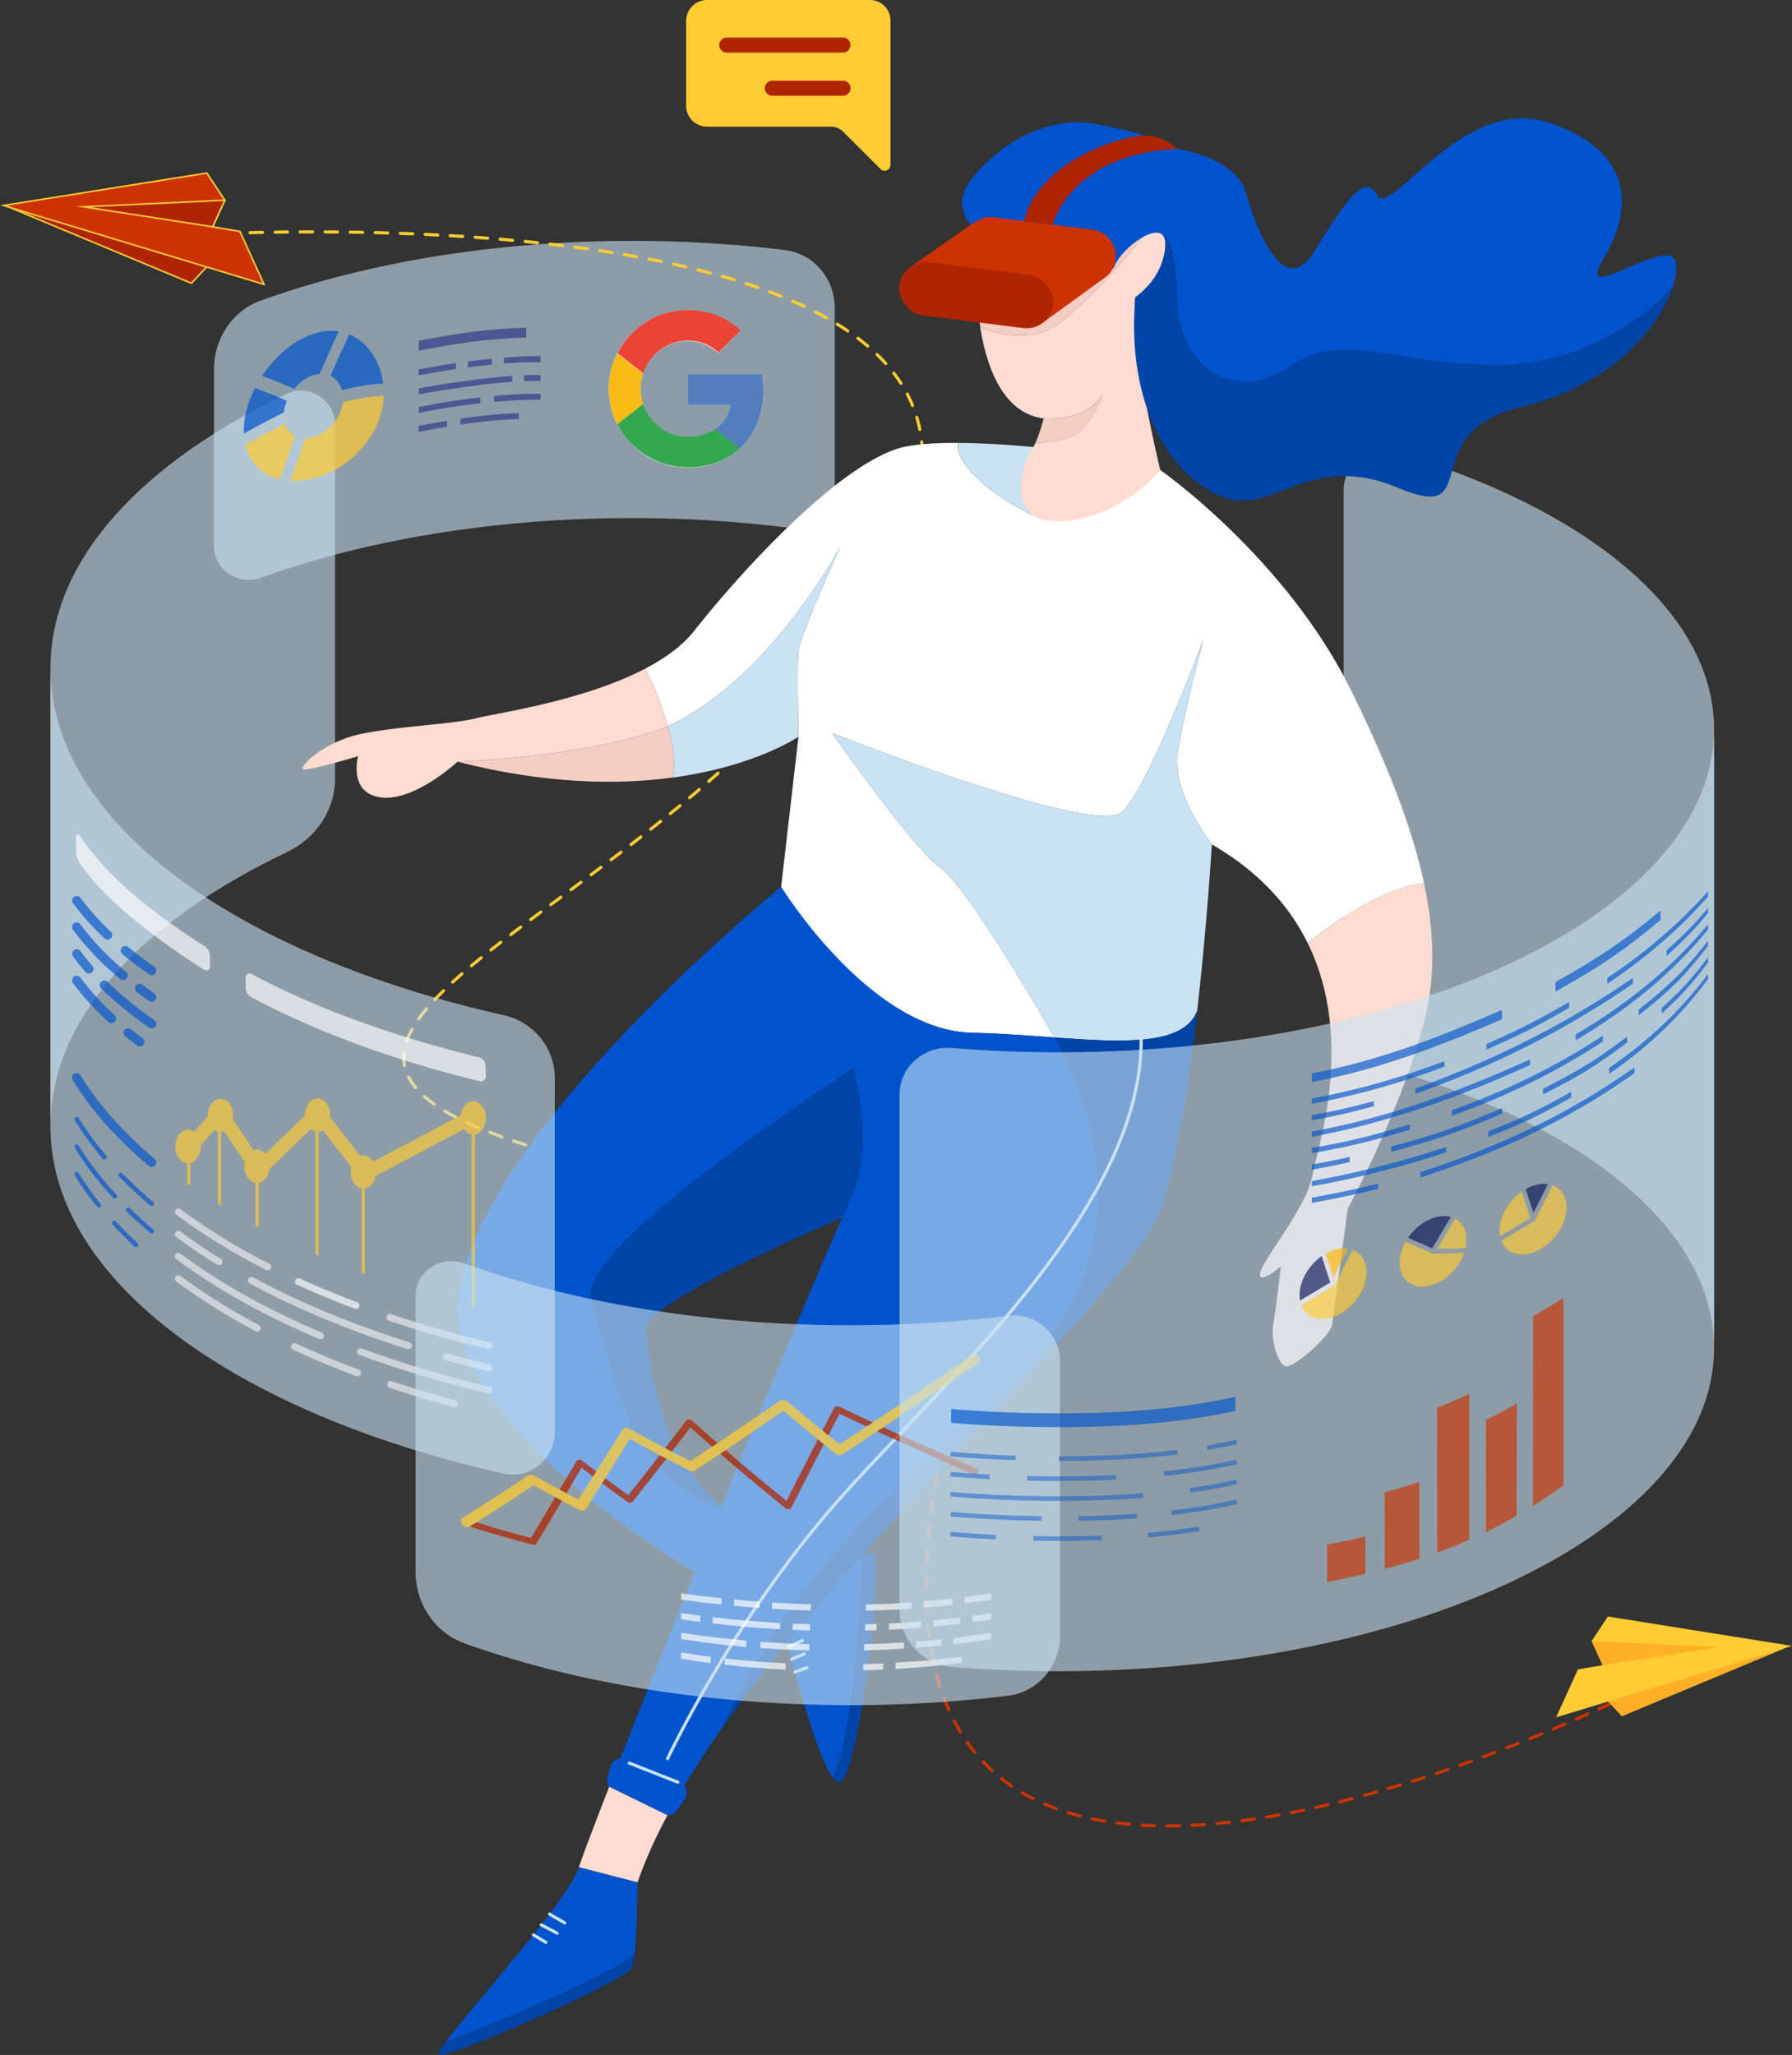 <svg xmlns="http://www.w3.org/2000/svg" viewBox="0 0 1145.27 1312.91"><rect x="0" y="0" width="1145.27" height="1312.91" fill="#333333" stroke="none"/><defs><style>.cls-1{isolation:isolate;}.cls-16,.cls-2{fill:#c9e2f4;}.cls-2{opacity:0.6;}.cls-3{opacity:0.71;}.cls-4{fill:#303d8b;}.cls-5{fill:#0053cc;}.cls-6{fill:#fc3;}.cls-14,.cls-7,.cls-9{fill:none;stroke-linecap:round;stroke-width:2px;}.cls-7{stroke:#c30;}.cls-10,.cls-11,.cls-14,.cls-7,.cls-9{stroke-miterlimit:10;}.cls-7,.cls-9{stroke-dasharray:8;}.cls-8{fill:#ffb026;}.cls-10,.cls-11,.cls-9{stroke:#fc3;}.cls-10,.cls-12{fill:#af2500;}.cls-11,.cls-19{fill:#c30;}.cls-13{fill:#0044a8;}.cls-14{stroke:#c9e2f3;}.cls-15{fill:#fff;}.cls-17{fill:#ffdcd2;}.cls-18{fill:#f4cdc3;}.cls-20{opacity:0.67;}.cls-21{opacity:0.82;}.cls-22{opacity:0.74;}.cls-23{opacity:0.92;}.cls-24{opacity:0.66;}.cls-25{mix-blend-mode:overlay;opacity:0.7;}.cls-26{fill:#feb701;}.cls-27{fill:#0a1658;}.cls-28{fill:#e94435;}.cls-29{fill:#f8bb15;}.cls-30{fill:#547dbe;}.cls-31{fill:#34a751;}</style></defs><g class="cls-1"><g id="Layer_2" data-name="Layer 2"><g id="Layer_1-2" data-name="Layer 1"><g id="back_tech" data-name="back tech"><path class="cls-2" d="M183.39,251.59c14.38-6.84,30.74,4,30.74,19.9V497.64c0,20.18-12.52,38.14-30.74,46.8C90.21,588.74,32.25,650.9,32.25,719.72V426.87C32.25,358,90.21,295.88,183.39,251.59Z"/><path class="cls-2" d="M890.73,288.5c-16.23-4.76-32,7.95-32,24.86V642c0,19.47,13.33,36.36,32,41.85,122.6,36,204.74,102,204.74,177.41V465.92C1095.47,390.49,1013.33,324.5,890.73,288.5Z"/><path class="cls-2" d="M404.24,331c-88.79,0-170.87,14.14-237.49,38.1-14.42,5.18-30-4.92-30-20.24V236c0-19.49,11.64-37.43,30-44,66.62-23.95,148.7-38.09,237.49-38.09a805.16,805.16,0,0,1,97.29,5.81c18.4,2.25,31.93,18.19,31.93,36.73v112.9c0,16.92-15.14,29.58-31.93,27.53A805.13,805.13,0,0,0,404.24,331Z"/><g class="cls-3"><path class="cls-4" d="M291.42,235.78c-9.69,1.45-14.49,2.29-23.83,4.06V236c9.29-1.75,14.09-2.59,23.78-4Z"/><path class="cls-4" d="M314.41,232.94c-6.2.6-9.31,1-15.47,1.78l-.05-3.77c6.17-.83,9.28-1.2,15.49-1.8C314.39,230.66,314.4,231.42,314.41,232.94Z"/><path class="cls-4" d="M345.51,231.34c-9.33,0-14.06.22-23.5.94,0-1.52,0-2.28,0-3.79,9.45-.73,14.19-1,23.52-1Z"/><path class="cls-4" d="M327.4,243.93c-16.47,1-43.41,5-59.65,8l-.05-3.78c16.29-3.07,43.18-7,59.67-8C327.38,241.65,327.39,242.41,327.4,243.93Z"/><path class="cls-4" d="M345.5,243.38c-4.21,0-6.32,0-10.56.19,0-1.52,0-2.28,0-3.8,4.24-.15,6.36-.19,10.58-.19C345.51,241.1,345.5,241.86,345.5,243.38Z"/><path class="cls-4" d="M307.1,257.68a397.26,397.26,0,0,0-39.51,6.24v-3.8c15.61-3.08,23.57-4.43,39.46-6.22Z"/><path class="cls-4" d="M345.51,255.41a277.68,277.68,0,0,0-29.77,1.39c0-1.51,0-2.27,0-3.79a275.79,275.79,0,0,1,29.8-1.4Z"/><path class="cls-4" d="M285.69,272.62c-7.23,1.19-10.85,1.86-18.1,3.33v-3.8c7.22-1.46,10.83-2.12,18.06-3.31C285.66,270.36,285.67,271.11,285.69,272.62Z"/><path class="cls-4" d="M331.58,267.76a311.27,311.27,0,0,0-37.26,3.53l-.05-3.77a311.61,311.61,0,0,1,37.3-3.56C331.57,265.48,331.58,266.24,331.58,267.76Z"/><path class="cls-4" d="M336.37,215.66c-27.84.94-42.8,3.59-68.78,8.34v-6.33c25.78-4.66,40.9-7.38,68.77-8.34C336.36,211.86,336.36,213.12,336.37,215.66Z"/><path class="cls-5" d="M183.38,256.08c-8.19-3.54-12.3-5.09-20.43-8.15-5.15,10.16-7.43,20.22-7.07,29.06,10.24-5.56,15.34-8.35,25.58-13.57A25.76,25.76,0,0,1,183.38,256.08Z"/><path class="cls-6" d="M182.14,270.79C172,275.87,167,278.57,156.78,284c2.2,9.67,8.21,17.12,17.53,20.81a33.32,33.32,0,0,0,4.52,1.4c3.93-11,5.89-16.57,9.85-27.75A12.54,12.54,0,0,1,182.14,270.79Z"/><path class="cls-5" d="M211.41,240.26a14.09,14.09,0,0,1,7.12,9A140.08,140.08,0,0,1,244.88,245c-1.6-12.23-7.82-23.73-18.22-29.7a30,30,0,0,0-3.42-1.67c-4.85,10.34-7.28,15.73-12.1,26.54C211.23,240.19,211.32,240.22,211.41,240.26Z"/><path class="cls-6" d="M219.11,257a25.32,25.32,0,0,1-3.51,10.14c-4.79,8-12.95,12.66-20.29,12.76-3.93,11-5.87,16.48-9.76,27.32,18,1,38.85-9.28,51-27.89a51.56,51.56,0,0,0,8.69-26.59A150.51,150.51,0,0,0,219.11,257Z"/><path class="cls-5" d="M204.28,238.91c4.86-11,7.31-16.57,12.22-27.22-17-2.68-36.68,9.76-49,28.51,8.16,3.06,12.27,4.63,20.48,8.26C192.47,242.89,198.54,239.3,204.28,238.91Z"/></g></g><g id="etc"><path class="cls-7" d="M1058,1074.56S426.63,1404.2,633.54,815.8"/><polygon class="cls-8" points="1022.7 1081.7 1036.52 1096.53 1141.89 1052.58 1022.7 1081.7"/><polygon class="cls-6" points="1027.61 1032.79 1017.2 1048.49 1024.24 1063.87 1008.46 1066.56 994.51 1097.18 1145.27 1051.56 1027.61 1032.79"/><polygon class="cls-8" points="1024.24 1063.87 1017.2 1048.49 1098.86 1052.31 1024.24 1063.87"/><path class="cls-9" d="M111.83,150.67s576.12-40,463,198.59S60.51,664.08,377.62,743.14"/><polygon class="cls-10" points="137.62 164.6 122.35 180.97 5.96 132.42 137.62 164.6"/><polygon class="cls-11" points="132.19 110.56 143.69 127.9 135.92 144.9 153.35 147.86 168.76 181.69 2.23 131.29 132.19 110.56"/><polygon class="cls-10" points="135.92 144.9 143.69 127.9 53.48 132.12 135.92 144.9"/><path class="cls-6" d="M451.86,0H556a13.13,13.13,0,0,1,13.13,13.13v92.18a3.76,3.76,0,0,1-6.42,2.66L538.9,84.2A11.16,11.16,0,0,0,531,80.93H451.86a13.35,13.35,0,0,1-13.35-13.34V13.35A13.35,13.35,0,0,1,451.86,0Z"/><path class="cls-12" d="M464.45,24h74.3a4.82,4.82,0,0,1,4.81,4.8h0a4.83,4.83,0,0,1-4.81,4.81h-74.3a4.82,4.82,0,0,1-4.8-4.81h0A4.81,4.81,0,0,1,464.45,24Z"/><path class="cls-12" d="M493.6,51.56h45.15a4.82,4.82,0,0,1,4.81,4.8h0a4.82,4.82,0,0,1-4.81,4.81H493.6a4.82,4.82,0,0,1-4.81-4.81h0A4.82,4.82,0,0,1,493.6,51.56Z"/></g><g id="lady"><g id="right_leg" data-name="right leg"><path class="cls-13" d="M586.18,656.26c-72.91,46.19-218.38,143-208,174,13.76,41.3,20.6,113.81,83.89,133h0c-23.89-20.41-44.08-55.12-49-114.26-1.52-18.42,138.61-77.18,172.15-91,2.49-7,4.92-13.9,7.25-20.65C592.29,718.6,591.12,687.36,586.18,656.26Z"/><path class="cls-5" d="M462,963.28c-63.29-19.16-70.13-91.67-83.89-133-10.35-31,135.12-127.86,208-174-9.32-58.75-32.06-117-87-89.65,0,0-248.47,201.94-200.47,300.06S499.21,1034,499.21,1034s20.25,85.4,33.28,101.92c14.16-32.54,18-119.89,18.78-143.34C534.5,992.32,494.79,991.25,462,963.28Z"/><path class="cls-13" d="M537.32,1138.43c12-5.65,27-142.23,21.89-145.41-.68-.42-3.51-.42-7.94-.48-.79,23.45-4.62,110.8-18.78,143.34C534.26,1138.12,535.89,1139.11,537.32,1138.43Z"/><line class="cls-14" x1="503.8" y1="1052.34" x2="512.85" y2="1048.08"/><line class="cls-14" x1="505.84" y1="1060.12" x2="514.03" y2="1056.67"/><line class="cls-14" x1="508.02" y1="1068.2" x2="515.56" y2="1065.59"/></g><g id="body"><path class="cls-15" d="M863.68,441.49c-41.89-85.18-122.12-141.18-122.12-141.18s-55.36,40.46-81.27,28.82-51-33.92-47.79-46.07l0-.07c-13.56-.07-25.45.63-33.91,2.38C539.44,293.49,475.21,363,443.79,402.9c-7.55,9.6-18.61,17.57-31.27,24.21a236.71,236.71,0,0,1,14.34,36.94C492.49,433.74,537,349.26,537,349.26s-25.76,56.82-26.7,66.7,0,54.71,0,54.71l-11.06,95.94s56.47,91.82,122.11,93.23c17.86.39,35.73,1.78,52.55,3h0S619.44,567.61,601.5,554.9s-69.59-86.51-69.59-86.51,168.47,66.75,185.41,50.28,51.77-110.12,51.77-110.12-12.71,47.53-16.47,72.94,21.88,58,21.88,58c30.82,17.84,49.92,40,61.33,63.23,0,0,41.6-35.43,74.24-38.57C902.38,528.2,886.55,488,863.68,441.49Z"/><path class="cls-16" d="M752.62,481.49c3.76-25.41,16.47-72.94,16.47-72.94s-34.82,93.65-51.77,110.12-185.41-50.28-185.41-50.28,51.65,73.81,69.59,86.51,72.37,107.94,72.37,107.94h0c45,3.26,82.39,5.22,91.27-17h0c6.38-56.11,9.36-106.37,9.36-106.37S748.85,506.9,752.62,481.49Z"/><path class="cls-16" d="M660.29,329.13c25.91,11.64,81.27-28.82,81.27-28.82-8.83-6.69-79.87-17.06-129-17.32l0,.07C609.32,295.21,634.38,317.49,660.29,329.13Z"/><path class="cls-16" d="M510.27,416c.94-9.88,26.7-66.7,26.7-66.7s-44.48,84.48-110.11,114.79c3.29,11.7,5.22,23.88,2.91,32.73,53-7.15,80.5-26.11,80.5-26.11S509.32,425.84,510.27,416Z"/></g><g id="head"><path class="cls-17" d="M725.56,190S747.91,174.2,745.79,153c-.31-3.14-3.22-7.07-7.93-11.17-.05.06-50.9,66.23-74,71.17a58.92,58.92,0,0,1-37.46-4.29c4.06,25.56,14.43,55.29,40.58,58.64,0,0,26.29,2.83,37.5-14.82,0,0-7.55,21.88-19.61,26.23a74.49,74.49,0,0,1-23.16,4.28h0a19.82,19.82,0,0,1-2.55,4.31c-4,4.71-20,48,19.29,45.65s63.06-32.71,63.06-32.71S722.27,221.49,725.56,190Z"/><path class="cls-18" d="M663.91,213c23.05-4.94,73.9-71.11,74-71.17C710.83,118.37,624.22,89.37,624,171a213.59,213.59,0,0,0,2.48,37.71A58.92,58.92,0,0,0,663.91,213Z"/><path class="cls-18" d="M684.92,278.78c12.06-4.35,19.61-26.23,19.61-26.23C693.32,270.2,667,267.37,667,267.37a108.18,108.18,0,0,1-5.27,15.69h0A74.49,74.49,0,0,0,684.92,278.78Z"/><path class="cls-5" d="M752.38,191.84c1.65,43.77,35.89,66,71.89,42.36s63.88-.71,133.41-1.06,111.37-49.7,111.37-49.7h0c1.9-5.8,2.6-10.92,2.16-14.89-2.36-21.18-66.36,29.65-46.59-2.88s19.29-69.59-35.3-87.48-101.17,62.12-109.17,46.65S859,130,839.68,161s-36.71-14.59-43.3-37.65-44-28.23-44-28.23-14.82-9.41-52.7-16-71.53,22.59-81.89,40,9.89,31.76,9.89,31.76c21.88,18.53,84.17,20.3,84.17,20.3,3.45-11.11,25.78-28.45,31.52-20.5C743.37,150.7,750.74,148.08,752.38,191.84Z"/><path class="cls-13" d="M744.68,157.43c-1.41,21-19.12,32.53-19.12,32.53-5.88,68.94,22.35,114.12,55.29,127.29s55.53-29.64,112.47-5.64,8.95-35.3,79.53-51.77c57.35-13.38,88-51.29,96.2-76.4h0s-41.84,49.34-111.37,49.7-97.41-22.59-133.41,1.06-70.24,1.41-71.89-42.36-9-41.14-9-41.14C744.39,152.1,744.89,154.28,744.68,157.43Z"/></g><g id="vr"><path class="cls-19" d="M698.13,146.72l-64.44-8.08c-6.39-.8-16,6.9-16,6.9l-36.05,25.15,85.48,35,37.72-27.4a18.35,18.35,0,0,0,2.21-1.61l.18-.13h0A17,17,0,0,0,713,165.83h0A17.12,17.12,0,0,0,698.13,146.72Z"/><rect class="cls-12" x="574.31" y="171.49" width="99.18" height="34.24" rx="17.12" transform="translate(28.3 -76.12) rotate(7.14)"/><path class="cls-12" d="M672.74,143.54s11.41-45.23,79.64-48.4a30.61,30.61,0,0,0-20.71-8.46c-13.29-.37-67.82,15.52-77.15,54.57Z"/></g><g id="hands"><path class="cls-17" d="M835.83,602.72h0c30.79,62.69,5.48,133.25,2.91,148.18-3.53,20.47-30.71,52.24-33.18,61.77s13.06-3.53,13.06-3.53-3.18,27.53-4.94,37.41,3.53,26.12,8.47,26.47,28.23-19.06,29.29-27.18,9.88-73.53,9.88-73.53,38.12-70.58,50.36-126.11c5.55-25.21,4.78-52.17-1.61-82.05C877.43,567.29,835.83,602.72,835.83,602.72Z"/><path class="cls-17" d="M412.52,427.11c-39.93,20.95-95.81,28.58-108.14,31.79-16.23,4.24-62.59,5.65-81.88,12.24s-30.59,18.35-28.94,20.23,35.29-8.23,35.29-8.23-6.58,23.76,14.83,26.35,48.7-22.82,48.7-22.82c94.11-4.5,134.48-22.62,134.48-22.62A236.71,236.71,0,0,0,412.52,427.11Z"/><path class="cls-18" d="M429.77,496.78c2.31-8.85.38-21-2.91-32.73,0,0-40.37,18.12-134.48,22.62C348.86,501.07,394.84,501.49,429.77,496.78Z"/></g><g id="left_leg" data-name="left leg"><path class="cls-13" d="M765.14,645.86h0c-8.88,22.2-46.26,20.24-91.27,17,0,0,56.86,91.59,8.16,174.89s-150.57,115.4-220,265.58h0C556.21,969.76,723.43,824,741.56,773.49,752,744.46,759.77,693.09,765.14,645.86Z"/><path class="cls-5" d="M673.87,662.84c-16.82-1.22-34.69-2.61-52.55-3-65.64-1.41-122.11-93.23-122.11-93.23s76.23,133.47,44.47,199.82c-23.64,49.38-104.61,248.73-147.21,357a7.15,7.15,0,0,0-6.13,5.1l-2,6.89a7.16,7.16,0,0,0,1,6.15l37.27,18.22a7.18,7.18,0,0,0,5.85-3l5.13-7.24a7.15,7.15,0,0,0-.24-8.59c7.44-12.38,15.72-25,24.67-37.64h0C531.46,953.13,633.32,921,682,837.73S673.87,662.84,673.87,662.84Z"/><path class="cls-17" d="M370,1193l37.41,9.65a296.65,296.65,0,0,1,19.19-42.87l-37.27-18.22C378.61,1169.13,371.43,1188.13,370,1193Z"/><line class="cls-14" x1="402.15" y1="1126.43" x2="433.21" y2="1138.64"/><path class="cls-14" d="M426.63,1123.61s43.64-93.18,114.93-171.53,189.18-185.3,187.76-289.24"/><path class="cls-5" d="M407.44,1202.67,370,1193c-5.61,19.64-68.24,88.79-85.52,112,20.22-7.93,104.21-41.38,121-56.6C407.29,1232.47,407.44,1202.67,407.44,1202.67Z"/><path class="cls-13" d="M280.15,1312.55c1.88,5.18,120.47-47.06,123.76-55.53a40,40,0,0,0,1.59-8.55c-16.78,15.22-100.77,48.67-121,56.6C281.51,1309.11,279.87,1311.78,280.15,1312.55Z"/><line class="cls-14" x1="351.25" y1="1222.94" x2="360.97" y2="1228.55"/><line class="cls-14" x1="345.98" y1="1229.8" x2="356.11" y2="1235.14"/><line class="cls-14" x1="340.92" y1="1236.21" x2="348.85" y2="1240.96"/></g></g><g id="front_tech" data-name="front tech"><path class="cls-2" d="M354.55,688.62c0-19.25-13.72-35.75-32.5-40C151.11,610.34,32.25,525.45,32.25,426.87V719.73c0,98.58,118.86,183.47,289.8,221.79,16.86,3.78,32.5-9.45,32.5-26.74Z"/><g class="cls-20"><path class="cls-5" d="M68.79,600.37a3,3,0,0,1-2-.8,169.55,169.55,0,0,1-20.06-22.41,2.94,2.94,0,1,1,4.73-3.49,163.15,163.15,0,0,0,19.37,21.62,2.94,2.94,0,0,1-2,5.08Z"/><path class="cls-5" d="M96.94,623.07a2.91,2.91,0,0,1-1.68-.53c-6-4.21-11.76-8.55-17-12.9A2.94,2.94,0,1,1,82,605.1c5.17,4.25,10.78,8.5,16.67,12.62a2.94,2.94,0,0,1-1.69,5.35Z"/><path class="cls-5" d="M78.75,626.2a2.94,2.94,0,0,1-1.89-.69,182.92,182.92,0,0,1-30.15-31.36,2.94,2.94,0,1,1,4.73-3.48A177.56,177.56,0,0,0,80.64,621a2.94,2.94,0,0,1-1.89,5.2Z"/><path class="cls-5" d="M96.94,640.07a2.91,2.91,0,0,1-1.68-.53q-4-2.81-7.79-5.64A2.94,2.94,0,1,1,91,629.2q3.7,2.77,7.62,5.52a2.94,2.94,0,0,1-1.69,5.35Z"/><path class="cls-5" d="M56.88,622a3,3,0,0,1-2.21-1c-2.86-3.26-5.54-6.59-8-9.89a2.94,2.94,0,0,1,4.74-3.49c2.33,3.17,4.91,6.37,7.66,9.5a2.94,2.94,0,0,1-.28,4.15A2.9,2.9,0,0,1,56.88,622Z"/><path class="cls-5" d="M96.94,657.07a3,3,0,0,1-1.68-.53,248.53,248.53,0,0,1-30.63-25,2.94,2.94,0,1,1,4.1-4.22,242.41,242.41,0,0,0,29.9,24.43,2.94,2.94,0,0,1-1.69,5.35Z"/><path class="cls-5" d="M71.32,653.71a2.89,2.89,0,0,1-2-.77,172.18,172.18,0,0,1-22.63-24.79,2.94,2.94,0,1,1,4.73-3.49A167.15,167.15,0,0,0,73.3,648.6a2.94,2.94,0,0,1-2,5.11Z"/><path class="cls-5" d="M89.42,668.63a2.92,2.92,0,0,1-1.76-.6c-2.59-1.93-5.09-3.88-7.53-5.84a2.94,2.94,0,0,1,3.69-4.58q3.57,2.88,7.37,5.72a2.95,2.95,0,0,1-1.77,5.3Z"/><path class="cls-5" d="M96.94,745.57a2.94,2.94,0,0,1-1.89-.69c-20.67-17.45-37-35.85-48.49-54.68a2.94,2.94,0,1,1,5-3.07c11.17,18.29,27.07,36.21,47.26,53.25a2.94,2.94,0,0,1-1.9,5.19Z"/><path class="cls-5" d="M66.76,740.75a1.48,1.48,0,0,1-1.12-.52,191.41,191.41,0,0,1-17.82-24.41,1.47,1.47,0,1,1,2.51-1.53,188.89,188.89,0,0,0,17.55,24,1.47,1.47,0,0,1-1.12,2.43Z"/><path class="cls-5" d="M97,770.49a1.42,1.42,0,0,1-1-.35c-7.19-6.06-13.94-12.33-20.08-18.64a1.47,1.47,0,0,1,2.11-2c6.07,6.24,12.75,12.45,19.87,18.44a1.48,1.48,0,0,1-1,2.6Z"/><path class="cls-5" d="M73.42,765.79a1.47,1.47,0,0,1-1.07-.47,200.51,200.51,0,0,1-24.53-31.93,1.47,1.47,0,0,1,.48-2,1.49,1.49,0,0,1,2,.49A197.81,197.81,0,0,0,74.5,763.31a1.48,1.48,0,0,1-1.08,2.48Z"/><path class="cls-5" d="M97,788.06a1.46,1.46,0,0,1-1-.34c-5.29-4.46-10.35-9.05-15-13.62A1.47,1.47,0,1,1,83,772c4.65,4.53,9.66,9.06,14.9,13.48a1.46,1.46,0,0,1,.17,2.07A1.48,1.48,0,0,1,97,788.06Z"/><path class="cls-5" d="M63.16,771.54A1.47,1.47,0,0,1,62,771a187.42,187.42,0,0,1-14.19-20,1.47,1.47,0,1,1,2.51-1.53,182.54,182.54,0,0,0,14,19.72,1.48,1.48,0,0,1-.22,2.07A1.45,1.45,0,0,1,63.16,771.54Z"/><path class="cls-5" d="M86.93,796.79a1.51,1.51,0,0,1-1-.39c-5-4.59-9.68-9.3-14-14a1.47,1.47,0,0,1,2.15-2c4.31,4.65,9,9.3,13.88,13.84a1.47,1.47,0,0,1-1,2.55Z"/><g class="cls-21"><path class="cls-15" d="M164.41,850.75a2.25,2.25,0,0,1-1-.26,395.27,395.27,0,0,1-50.66-31.71,2.21,2.21,0,1,1,2.64-3.54,389.15,389.15,0,0,0,50.08,31.35,2.21,2.21,0,0,1-1,4.16Z"/></g><g class="cls-21"><path class="cls-15" d="M228.57,879.31a2.27,2.27,0,0,1-.77-.13c-14.07-5.25-27.72-10.93-40.59-16.88a2.21,2.21,0,0,1,1.86-4c12.76,5.9,26.31,11.54,40.27,16.74a2.21,2.21,0,0,1-.77,4.27Z"/></g><g class="cls-21"><path class="cls-15" d="M290.18,898.92a2.15,2.15,0,0,1-.56-.07c-13.86-3.72-27.5-7.82-40.55-12.17a2.2,2.2,0,0,1,1.4-4.18c13,4.32,26.52,8.39,40.29,12.09a2.2,2.2,0,0,1-.58,4.33Z"/></g><g class="cls-21"><path class="cls-15" d="M204.87,855.68a2.16,2.16,0,0,1-.86-.17c-35.08-14.83-65.79-32-91.29-51a2.21,2.21,0,1,1,2.64-3.54c25.21,18.78,55.61,35.74,90.36,50.43a2.2,2.2,0,0,1-.85,4.23Z"/></g><g class="cls-21"><path class="cls-15" d="M312.33,890.31a2.22,2.22,0,0,1-.51-.06,714.38,714.38,0,0,1-82.26-24.64,2.21,2.21,0,0,1,1.53-4.14A709.5,709.5,0,0,0,312.84,886a2.2,2.2,0,0,1-.51,4.35Z"/></g><g class="cls-21"><path class="cls-15" d="M140,808.38a2.22,2.22,0,0,1-1.16-.33c-9.2-5.68-18-11.64-26.15-17.7a2.21,2.21,0,1,1,2.64-3.54c8,6,16.73,11.87,25.83,17.49a2.2,2.2,0,0,1-1.16,4.08Z"/></g><g class="cls-21"><path class="cls-15" d="M261.14,862a2.1,2.1,0,0,1-.66-.09c-37.28-11.72-71.27-25.85-101-42a2.21,2.21,0,0,1,2.1-3.88c29.53,16,63.26,30,100.26,41.66a2.21,2.21,0,0,1-.66,4.31Z"/></g><g class="cls-21"><path class="cls-15" d="M312.33,876.1a2.22,2.22,0,0,1-.51-.06c-9.21-2.19-18.35-4.54-27.14-7a2.21,2.21,0,1,1,1.18-4.26c8.74,2.42,17.81,4.75,27,6.93a2.2,2.2,0,0,1-.51,4.35Z"/></g><g class="cls-21"><path class="cls-15" d="M171.2,811.63a2.26,2.26,0,0,1-1-.24,402.35,402.35,0,0,1-57.48-35.26,2.21,2.21,0,1,1,2.64-3.54,397.7,397.7,0,0,0,56.85,34.87,2.21,2.21,0,0,1-1,4.17Z"/></g><path class="cls-15" d="M227.52,836.28a2.07,2.07,0,0,1-.77-.15c-12.82-4.8-25.3-10-37.11-15.36a2.21,2.21,0,0,1,1.83-4c11.72,5.35,24.11,10.48,36.83,15.25a2.21,2.21,0,0,1-.78,4.28Z"/><g class="cls-21"><path class="cls-15" d="M312.33,861.88a2.22,2.22,0,0,1-.51-.06c-21.9-5.19-43.22-11.25-63.35-18a2.2,2.2,0,0,1,1.4-4.18c20,6.7,41.19,12.71,63,17.88a2.2,2.2,0,0,1-.51,4.35Z"/></g><polygon class="cls-6" points="303.46 707.73 234.67 744.24 203.53 704.32 165.83 740.8 141.31 703.64 119.62 728.37 119.62 741.75 140.32 718.16 164.33 754.53 202.62 717.48 232.27 755.5 303.46 717.73 303.46 707.73"/><polygon class="cls-6" points="121.69 757.59 119.62 756.13 119.62 728.37 121.69 728.37 121.69 757.59"/><polygon class="cls-6" points="165.36 783.98 163.28 782.87 163.28 751.9 165.36 751.9 165.36 783.98"/><polygon class="cls-6" points="203.59 802.27 201.52 801.16 201.52 715.87 203.59 715.87 203.59 802.27"/><polygon class="cls-6" points="233.22 814.03 231.15 813.18 231.15 751.1 233.22 751.1 233.22 814.03"/><polygon class="cls-6" points="303.46 835.29 301.39 834.81 301.39 717.73 303.46 717.73 303.46 835.29"/><polygon class="cls-6" points="141.37 770.28 139.29 768.81 139.29 716.42 141.37 716.42 141.37 770.28"/><path class="cls-6" d="M240.27,748.77c0,5.89-3.62,10.66-8.09,10.66s-8.09-4.77-8.09-10.66,3.62-10.66,8.09-10.66S240.27,742.88,240.27,748.77Z"/><path class="cls-6" d="M310.58,714.23c0,5.89-3.62,10.66-8.09,10.66s-8.09-4.77-8.09-10.66,3.63-10.66,8.09-10.66S310.58,708.34,310.58,714.23Z"/><path class="cls-6" d="M211,712.44c0,5.88-3.62,10.66-8.09,10.66s-8.09-4.78-8.09-10.66,3.62-10.67,8.09-10.67S211,706.55,211,712.44Z"/><path class="cls-6" d="M172.38,745.16c0,5.89-3.62,10.66-8.09,10.66s-8.08-4.77-8.08-10.66,3.62-10.67,8.08-10.67S172.38,739.27,172.38,745.16Z"/><path class="cls-6" d="M149,712.62c0,5.89-3.63,10.66-8.09,10.66s-8.09-4.77-8.09-10.66S136.48,702,141,702,149,706.73,149,712.62Z"/><ellipse class="cls-6" cx="120.17" cy="732.47" rx="8.09" ry="10.66"/><path class="cls-15" d="M134.2,611a7.59,7.59,0,0,0-3.41-6.36c-34.94-22.79-60.94-43-79.88-70.83a1.23,1.23,0,0,0-2.26.67v9.17a13.89,13.89,0,0,0,2.26,7.64c20.78,31.29,70.81,62.69,79.52,68.28a2.38,2.38,0,0,0,3.77-1.78Z"/><path class="cls-15" d="M310.27,680.6a5.32,5.32,0,0,0-4-5c-57.86-14.27-106-32.23-145.49-53.29a2.53,2.53,0,0,0-3.79,2.12v6.63a6.79,6.79,0,0,0,3.49,6c41.61,22.13,91.09,40.37,146.24,53.75a3.23,3.23,0,0,0,3.8-3.5C310.45,685.19,310.34,682.77,310.27,680.6Z"/></g><path class="cls-2" d="M543.25,846.71c-92.18,0-177.37-14.68-246.54-39.55-15-5.38-31.12,5.11-31.12,21v176c0,20.23,12.09,38.85,31.12,45.7,69.17,24.86,154.36,39.54,246.54,39.54a834.52,834.52,0,0,0,101-6c19.1-2.33,33.15-18.88,33.15-38.12v-176c0-17.56-15.72-30.71-33.15-28.58A834.52,834.52,0,0,1,543.25,846.71Z"/><g class="cls-22"><g class="cls-23"><path class="cls-15" d="M461.14,1025.14c-10.31-1.08-15.47-1.7-25.76-3.12v-4c10.31,1.39,15.48,2,25.82,3.09C461.18,1022.73,461.17,1023.54,461.14,1025.14Z"/><path class="cls-15" d="M485.41,1027.3c-6.51-.47-9.77-.75-16.29-1.37,0-1.6.05-2.41.08-4,6.53.61,9.79.88,16.32,1.35C485.47,1024.87,485.45,1025.69,485.41,1027.3Z"/><path class="cls-15" d="M518.12,1029c-9.88-.28-14.83-.51-24.73-1.13.05-1.61.06-2.41.11-4,9.92.62,14.89.85,24.77,1.13Z"/><path class="cls-15" d="M447.49,1036.27c-4.85-.63-7.27-1-12.11-1.66v-4c4.86.69,7.28,1,12.13,1.63C447.51,1033.86,447.51,1034.67,447.49,1036.27Z"/><path class="cls-15" d="M498.57,1040.94c-17.26-1-25.91-1.7-43.16-3.71,0-1.6,0-2.41,0-4,17.29,2,25.95,2.74,43.25,3.68C498.65,1038.51,498.62,1039.32,498.57,1040.94Z"/><path class="cls-15" d="M517.61,1041.72c-4.45-.12-6.66-.2-11.11-.39.06-1.62.08-2.42.14-4,4.45.2,6.68.27,11.13.39C517.71,1039.3,517.67,1040.11,517.61,1041.72Z"/><path class="cls-15" d="M476.87,1052.2c-16.62-1.47-24.92-2.46-41.49-5v-4c16.6,2.48,24.92,3.47,41.58,4.93C476.92,1049.78,476.9,1050.58,476.87,1052.2Z"/><path class="cls-15" d="M517.11,1054.49c-12.47-.33-18.72-.64-31.19-1.56,0-1.61.07-2.42.11-4,12.49.92,18.75,1.24,31.24,1.58C517.21,1052.08,517.18,1052.88,517.11,1054.49Z"/><path class="cls-15" d="M454.16,1062.51c-7.52-1-11.27-1.5-18.78-2.69v-4c7.52,1.18,11.29,1.71,18.82,2.66C454.18,1060.1,454.18,1060.91,454.16,1062.51Z"/><path class="cls-15" d="M502.05,1066.72c-15.59-.76-23.38-1.39-38.92-3.14,0-1.6,0-2.41.06-4,15.57,1.72,23.37,2.34,39,3.11C502.13,1064.29,502.1,1065.1,502.05,1066.72Z"/><path class="cls-15" d="M582.58,1027.74c-11.62.8-17.47,1.06-29.23,1.33.07-1.61.11-2.41.19-4,11.75-.27,17.6-.53,29.2-1.31C582.67,1025.34,582.65,1026.14,582.58,1027.74Z"/><path class="cls-15" d="M608.79,1025.36c-7.34.84-11,1.19-18.45,1.79.06-1.59.09-2.39.14-4,7.41-.6,11.1-1,18.42-1.79C608.86,1023,608.83,1023.78,608.79,1025.36Z"/><path class="cls-15" d="M633.54,1022c-6.8,1.08-10.21,1.56-17.1,2.43,0-1.59,0-2.39.08-4,6.85-.87,10.26-1.36,17-2.43Z"/><path class="cls-15" d="M560.15,1041.55c-2.95.11-4.43.15-7.37.22.07-1.6.11-2.4.18-4,2.95-.07,4.42-.12,7.36-.23C560.25,1039.14,560.22,1040,560.15,1041.55Z"/><path class="cls-15" d="M588.63,1039.9c-8.23.66-12.35.92-20.63,1.32.07-1.61.1-2.41.17-4,8.27-.39,12.4-.65,20.61-1.31C588.72,1037.49,588.7,1038.3,588.63,1039.9Z"/><path class="cls-15" d="M613.57,1037.38c-6.84.83-10.27,1.19-17.15,1.83.05-1.59.08-2.39.13-4,6.87-.63,10.29-1,17.11-1.82C613.62,1035,613.61,1035.79,613.57,1037.38Z"/><path class="cls-15" d="M577.63,1053.31c-10.16.67-15.24.9-25.42,1.18.07-1.61.1-2.41.18-4,10.18-.27,15.26-.5,25.41-1.16C577.73,1050.91,577.69,1051.71,577.63,1053.31Z"/><path class="cls-15" d="M601.49,1051.31c-6.39.65-9.61.94-16,1.44.07-1.6.1-2.4.16-4,6.4-.49,9.6-.78,16-1.43C601.56,1048.91,601.54,1049.71,601.49,1051.31Z"/><path class="cls-15" d="M633.54,1047.22c-9.67,1.48-14.51,2.13-24.23,3.24l.1-4c9.68-1.11,14.51-1.76,24.13-3.24Z"/><path class="cls-15" d="M564.37,1066.7c-5.09.25-7.64.35-12.74.49.07-1.6.11-2.41.18-4,5.09-.15,7.64-.24,12.73-.48C564.47,1064.3,564.44,1065.1,564.37,1066.7Z"/><path class="cls-15" d="M614.54,1062.4c-16.94,2.08-25.4,2.85-42.3,3.87.07-1.6.11-2.4.17-4,16.89-1,25.33-1.78,42.21-3.85C614.59,1060,614.57,1060.81,614.54,1062.4Z"/><path class="cls-15" d="M633.54,1034.61c-4.82.75-7.24,1.11-12.1,1.76,0-1.59,0-2.39.06-4,4.83-.64,7.24-1,12-1.75Z"/></g><path class="cls-12" d="M340.74,986.9l-.19,0c-17.18-4.55-25.75-7-42.78-12.38a2.85,2.85,0,0,1-2.12-2.67c.11-1.08,1.18-1.64,2.49-1.24,16.38,5.18,24.61,7.57,41.13,12C351.18,962.87,357,953,368.59,933.32a1.72,1.72,0,0,1,1.46-.79,3,3,0,0,1,1.91.63c11.74,9.07,17.66,13.49,29.58,22.13,15-18.91,22.34-28.42,37.11-47.69a2,2,0,0,1,1.63-.71,3,3,0,0,1,1.91.73c23.88,21.2,36.07,31.35,60.43,51.3,12-23.47,18-35.3,30.44-59.33a2.07,2.07,0,0,1,1.41-1,3,3,0,0,1,1.95.19c28.89,13.68,58.1,26.69,87.42,39.43a1.77,1.77,0,0,1,.89,2.71,2.79,2.79,0,0,1-3.33.84c-28.46-12.48-56.82-25.18-84.89-38.52-12.53,24.3-18.63,36.25-30.77,60a2,2,0,0,1-1.64,1,2.91,2.91,0,0,1-2.11-.62c-24.49-20.08-36.75-30.3-60.77-51.63-14.7,19.2-22,28.67-36.92,47.52a1.89,1.89,0,0,1-1.47.66,3,3,0,0,1-1.8-.56c-11.83-8.57-17.71-13-29.37-21.94-11.37,19.44-17.13,29.13-28.85,48.53A1.88,1.88,0,0,1,340.74,986.9Z"/><path class="cls-6" d="M298,975.53a4.84,4.84,0,0,1-2.44-1.47c-1.35-1.51-1.35-3.41,0-4.26,17-10.63,25.44-16.06,42.15-27.13a3.63,3.63,0,0,1,3.7.13c11.25,6.28,16.9,9.33,28.27,15.22,11.38-17.81,17-26.72,28.12-44.62.8-1.29,2.82-1.55,4.51-.61,15.42,8.61,23.2,12.73,38.86,20.68,22.7-14.78,34-22.42,57.07-38.48a4.17,4.17,0,0,1,4.87.37c13.3,11.13,20,16.61,33.38,27.46,28.17-18.3,55.9-37.22,83.59-56.23a4.58,4.58,0,0,1,5.41.11c1.34,1.2,1.07,3.12-.59,4.27Q582,900.45,538.67,929.05a4.2,4.2,0,0,1-4.78-.33c-13.32-10.85-20-16.3-33.23-27.44-22.81,15.91-34,23.48-56.43,38.15a3.88,3.88,0,0,1-3.8,0c-15.28-7.76-22.87-11.77-37.92-20.14-11.09,17.9-16.68,26.81-28,44.6-.79,1.23-2.69,1.52-4.36.65-11.72-6.05-17.56-9.16-29.15-15.62-16.1,10.73-24.22,16-40.59,26.3A3.17,3.17,0,0,1,298,975.53Z"/></g><path class="cls-2" d="M676.63,672.31c-23.31,0-46.17-.95-68.43-2.75-17.76-1.44-33.33,12.14-33.33,30v328.66c0,19,14.34,35.21,33.33,36.75,22.26,1.81,45.12,2.76,68.43,2.76,231.32,0,418.84-92.41,418.84-206.39V465.92C1095.47,579.91,908,672.31,676.63,672.31Z"/><g class="cls-24"><g class="cls-25"><path class="cls-5" d="M790.75,922.72l-.62-2.87c-6.2,1.36-12.55,2.58-18.87,3.66l.49,2.9C778.12,925.33,784.51,924.09,790.75,922.72Z"/><path class="cls-5" d="M733.45,979.35l.26,2.93c11.49-1,22.26-2.28,32.95-4l-.46-2.91C755.59,977.09,744.88,978.37,733.45,979.35Z"/><path class="cls-5" d="M676.63,981.55q-8.13,0-16.18-.16l-.06,2.94q8.08.17,16.24.16c9.8,0,18.78-.15,27.47-.46l-.1-2.94C695.35,981.4,686.39,981.55,676.63,981.55Z"/><path class="cls-5" d="M607.39,981.67c9.54.79,19.28,1.42,28.94,1.87l.14-2.94c-9.63-.45-19.33-1.08-28.84-1.86Z"/><path class="cls-5" d="M748.46,965.07l.34,2.93c14.61-1.71,28.34-4,42-7l-.64-2.87C776.6,961.11,763,963.38,748.46,965.07Z"/><path class="cls-5" d="M689.33,968.68l0,3c13.34-.2,25.55-.71,37.35-1.56l-.22-2.94C714.77,968,702.61,968.49,689.33,968.68Z"/><path class="cls-5" d="M665.83,968.7c-19.45-.24-39-1.16-58.2-2.72l-.24,2.92c19.23,1.58,38.88,2.51,58.4,2.75Z"/><path class="cls-5" d="M790.76,948.26l-.64-2.87c-9.66,2.12-19.69,3.93-29.81,5.38l.42,2.91C770.91,952.22,781,950.4,790.76,948.26Z"/><path class="cls-5" d="M676.63,956c-23.12,0-46.33-.94-69-2.8l-.24,2.93c22.75,1.86,46,2.81,69.24,2.81,19.91,0,37.58-.64,54-2l-.23-2.93C714.06,955.37,696.46,956,676.63,956Z"/><path class="cls-5" d="M790.13,932.62a425.34,425.34,0,0,1-46.51,7.45l.31,2.93a427.8,427.8,0,0,0,46.82-7.51Z"/><path class="cls-5" d="M713.47,945.33l-.15-2.93c-11.45.56-23.46.84-36.69.84-6.63,0-13.4-.08-20.11-.24l-.07,3c6.74.15,13.53.23,20.18.23C689.91,946.18,702,945.9,713.47,945.33Z"/><path class="cls-5" d="M632.57,942.1c-8.36-.43-16.75-1-24.94-1.66l-.24,2.93c8.22.67,16.64,1.24,25,1.67Z"/><path class="cls-5" d="M752.37,926.3c-22.74,2.84-46.81,4.17-75.74,4.17v2.94c29.06,0,53.24-1.33,76.11-4.2Z"/><path class="cls-5" d="M649.21,930c-13.89-.45-27.88-1.25-41.58-2.37l-.24,2.93c13.74,1.13,27.78,1.92,41.73,2.38Z"/></g><path class="cls-5" d="M789.49,892.46C756.16,899.76,721.36,903,676.63,903c-23,0-46.17-.94-68.76-2.79v8.84c22.6,1.83,45.72,2.77,68.76,2.77,44.54,0,79.46-3.2,112.86-10.36Z"/><path class="cls-19" d="M872.64,1005.45c-9.44,2.27-14.32,3.32-24.46,5.34V986.87c10.12-1.93,15-3,24.42-5.23Z"/><path class="cls-19" d="M907.13,995.82c-8.6,2.8-13,4.09-22.12,6.51l-.09-48.84c9.12-2.49,13.53-3.83,22.16-6.76Q907.11,971.27,907.13,995.82Z"/><path class="cls-19" d="M939,983.73c-8.06,3.54-12.14,5.17-20.52,8.2l-.06-92.54c8.43-3.31,12.54-5.08,20.64-8.85Z"/><path class="cls-19" d="M969.29,968.39c-7.8,4.5-11.71,6.56-19.65,10.41l.09-71.59c8-4,11.88-6.06,19.69-10.48Z"/><path class="cls-19" d="M999.17,949c-7.84,5.65-11.72,8.26-19.5,13.13q.11-60.57.2-121.15c7.74-4.52,11.59-6.85,19.3-11.59Z"/><path class="cls-5" d="M960,651.14c-39.65,17.17-79,32.23-121.62,40.19v-5.55c42.67-8,81.9-23.25,121.49-40.56C959.91,647.59,959.94,648.77,960,651.14Z"/><path class="cls-5" d="M1061.27,587.73c-24.08,20.11-38.07,29.44-67.13,45.79-.06-2.41-.09-3.61-.14-6,29.06-16.42,43.06-25.76,67.18-45.69C1061.22,584.18,1061.23,585.36,1061.27,587.73Z"/><path class="cls-5" d="M923.28,681.4a498.34,498.34,0,0,1-84.91,23.8v-3.34a493,493,0,0,0,84.85-23.92C923.24,679.33,923.26,680,923.28,681.4Z"/><path class="cls-5" d="M1002.89,643.78c-20.4,11.92-31.19,17.32-52.89,26.8,0-1.42,0-2.12-.08-3.53,21.7-9.54,32.49-15,52.89-26.9C1002.84,641.6,1002.86,642.33,1002.89,643.78Z"/><path class="cls-5" d="M1091.58,572.84c-18.81,21.36-40.71,39.85-64.34,55.66,0-1.45-.06-2.18-.09-3.63a336.28,336.28,0,0,0,64.43-55.36Z"/><path class="cls-5" d="M878,706.79c-16.2,4.35-24.21,6.15-39.63,9v-3.33a398.72,398.72,0,0,0,39.59-9C878,704.77,878,705.45,878,706.79Z"/><path class="cls-5" d="M1043.63,628.41c-44.13,30.42-88.59,52.3-139,70.47,0-1.37,0-2-.06-3.41,50.34-18.28,94.84-40.29,139-70.67Z"/><path class="cls-5" d="M1091.58,583.38a226.51,226.51,0,0,1-26.46,27.29c0-1.41,0-2.12,0-3.54a229.85,229.85,0,0,0,26.5-27.08Z"/><path class="cls-5" d="M977.92,680.38c-45.16,20.46-90.61,37-139.55,45.91V723c48.94-9,94.34-25.62,139.47-46.17C977.87,678.22,977.89,678.94,977.92,680.38Z"/><path class="cls-5" d="M1091.58,593.92c-23.36,28.64-52.7,52-84.47,70.64,0-1.45-.05-2.17-.08-3.62,31.7-18.68,61.06-41.88,84.55-70.34Z"/><path class="cls-5" d="M901,721.74c-25.62,7.73-38.47,10.71-62.61,15.09V733.5c24.12-4.38,37-7.38,62.56-15.16Z"/><path class="cls-5" d="M1024.4,665.36c-30,19.83-62.66,35.42-96.49,47.51,0-1.39,0-2.09-.07-3.47,33.82-12.17,66.47-27.84,96.49-47.67C1024.36,663.19,1024.37,663.91,1024.4,665.36Z"/><path class="cls-5" d="M1091.58,604.47c-15.21,19.55-24.33,28.36-44.23,44.2,0-1.44,0-2.16-.06-3.6,19.91-15.8,29-24.56,44.29-43.93Z"/><path class="cls-5" d="M862.58,742.48c-9.83,2.19-14.69,3.17-24.21,4.9v-3.33c9.51-1.73,14.36-2.71,24.19-4.91C862.57,740.47,862.57,741.15,862.58,742.48Z"/><path class="cls-5" d="M960,711.48c-28,12-42.58,16.78-70.87,24.45l0-3.38c28.27-7.72,42.9-12.56,70.85-24.62C960,709.35,960,710.06,960,711.48Z"/><path class="cls-5" d="M1039.94,666c-20,15.12-31.06,21.72-53.8,33.27,0-1.44,0-2.16-.09-3.59,22.75-11.6,33.78-18.21,53.82-33.3C1039.9,663.84,1039.91,664.56,1039.94,666Z"/><path class="cls-5" d="M924.31,736.21a625,625,0,0,1-85.94,21.71v-3.34a615.35,615.35,0,0,0,85.88-21.83C924.27,734.14,924.28,734.83,924.31,736.21Z"/><path class="cls-5" d="M1004.17,701.16c-20.35,11.61-31.15,16.6-53,25.26,0-1.41,0-2.11-.07-3.52,21.81-8.71,32.61-13.73,53-25.37C1004.12,699,1004.14,699.71,1004.17,701.16Z"/><path class="cls-5" d="M1091.58,625.56A258.59,258.59,0,0,1,1028.4,686c0-1.45-.05-2.18-.08-3.63,24.16-16.47,45.84-36.59,63.26-60.12Z"/><path class="cls-5" d="M880.84,759.5c-17.33,4.21-25.93,6-42.47,9v-3.32c16.52-3,25.11-4.76,42.43-9C880.82,757.48,880.83,758.15,880.84,759.5Z"/><path class="cls-5" d="M1044.65,685.57c-43.24,30.64-86.51,50.44-136.83,66.74,0-1.36,0-2-.06-3.41,50.27-16.42,93.58-36.34,136.82-66.95C1044.6,683.4,1044.62,684.12,1044.65,685.57Z"/><path class="cls-5" d="M1091.58,615c-10.54,14-16.54,20.53-29.52,32.54l0-3.55c13-12,19-18.4,29.57-32.32Z"/><path class="cls-26" d="M847.25,800.89a27.37,27.37,0,0,1,5.12-2.27,19.88,19.88,0,0,1,9.08-.88l-9.24,18.46-2-6.11Z"/><path class="cls-27" d="M830.85,830.93a19.12,19.12,0,0,1-.32-3.49c0-9,5.74-19,14.15-24.93l5.48,16.9-13.1,7.82Z"/><path class="cls-6" d="M851.47,841.54a21.47,21.47,0,0,1-6.55,1.08c-6.27,0-11.15-3.24-13.25-8.75l19.42-11.58,1.95-1.17h0l1-1.89,10.37-20.74c5.62,2.06,8.95,7.29,8.95,14.24C873.31,824.73,863.51,837.66,851.47,841.54Z"/><path class="cls-27" d="M975.07,759.73a28,28,0,0,1,5.12-2.27,20.05,20.05,0,0,1,9.08-.89L980,775,978,768.66Z"/><path class="cls-6" d="M958.68,789.77a18.3,18.3,0,0,1-.32-3.5c0-9,5.74-19,14.14-24.92l5.48,16.9-5.69,3.4Z"/><path class="cls-6" d="M979.29,800.38a21.77,21.77,0,0,1-6.54,1.08c-6.28,0-11.16-3.25-13.25-8.75l19.41-11.58,2-1.18.46-.92,10.86-21.71c5.62,2,8.94,7.29,8.94,14.23C1001.13,783.57,991.33,796.49,979.29,800.38Z"/><path class="cls-6" d="M936.58,797.54l-17.93.4h-.12L930,778.61a12.69,12.69,0,0,1,3,2.21C936.74,784.46,937.94,790.23,936.58,797.54Z"/><path class="cls-27" d="M903.14,786.74c5.67-6.14,13.06-9.8,19.77-9.8a16.23,16.23,0,0,1,4.36.57l-7.88,13.23-4.08,6.86-9.53-4.2-5.86-2.59A35.15,35.15,0,0,1,903.14,786.74Z"/><path class="cls-6" d="M935.78,800.5a33.64,33.64,0,0,1-7.11,11.7C923,818.35,915.6,822,908.88,822a14,14,0,0,1-10.13-3.89c-5.5-5.46-5.61-15.52-.39-24.8l15.43,6.81,1.82.81,1.14,0,2,0Z"/></g></g><path class="cls-15" d="M423.06,200.83a50.35,50.35,0,0,0-14.94,87,49.22,49.22,0,0,0,18.34,9.25,53,53,0,0,0,25.81.25,46.3,46.3,0,0,0,20.63-10.69,45.56,45.56,0,0,0,12.74-20.89A58.06,58.06,0,0,0,486.91,239H439.53v19.7H467a23.18,23.18,0,0,1-10.1,15.54,30.45,30.45,0,0,1-11.13,4.42,34.11,34.11,0,0,1-12.05,0,28.91,28.91,0,0,1-11.21-4.84,30.88,30.88,0,0,1-4.25-47A29.64,29.64,0,0,1,448,219.17a28.08,28.08,0,0,1,10.86,6.36l9.26-9.25c1.61-1.7,3.31-3.23,4.92-4.92a48.32,48.32,0,0,0-16.21-10A49.69,49.69,0,0,0,423.06,200.83Z"/><path class="cls-28" d="M423.06,200.83a51.78,51.78,0,0,1,34,.25,48.64,48.64,0,0,1,16.21,10c-1.53,1.7-3.31,3.31-4.92,4.92l-9.26,9.26a27,27,0,0,0-10.87-6.37,29.67,29.67,0,0,0-29.8,7.73,31.36,31.36,0,0,0-7.3,11.88c-5.52-4.24-11-8.57-16.47-12.82A50.42,50.42,0,0,1,423.06,200.83Z"/><path class="cls-29" d="M390.12,238.52a48,48,0,0,1,4.41-12.65c5.52,4.25,11,8.58,16.48,12.82a30.38,30.38,0,0,0,0,19.62c-5.52,4.24-11,8.57-16.48,12.82A50.42,50.42,0,0,1,390.12,238.52Z"/><path class="cls-30" d="M439.53,239h47.38a59.31,59.31,0,0,1-1.27,26.75,45.56,45.56,0,0,1-12.74,20.89c-5.35-4.16-10.7-8.32-16-12.4A24,24,0,0,0,467,258.73H439.53Z"/><path class="cls-31" d="M394.53,271c5.52-4.24,11-8.57,16.48-12.82a31.32,31.32,0,0,0,11.54,15.46,28.91,28.91,0,0,0,11.21,4.84,34.17,34.17,0,0,0,12.06,0,28.71,28.71,0,0,0,11.12-4.42c5.35,4.16,10.7,8.32,16.05,12.4a44.72,44.72,0,0,1-20.63,10.7,54.21,54.21,0,0,1-25.82-.26,50.61,50.61,0,0,1-18.34-9.25A47.55,47.55,0,0,1,394.53,271Z"/></g></g></g></svg>